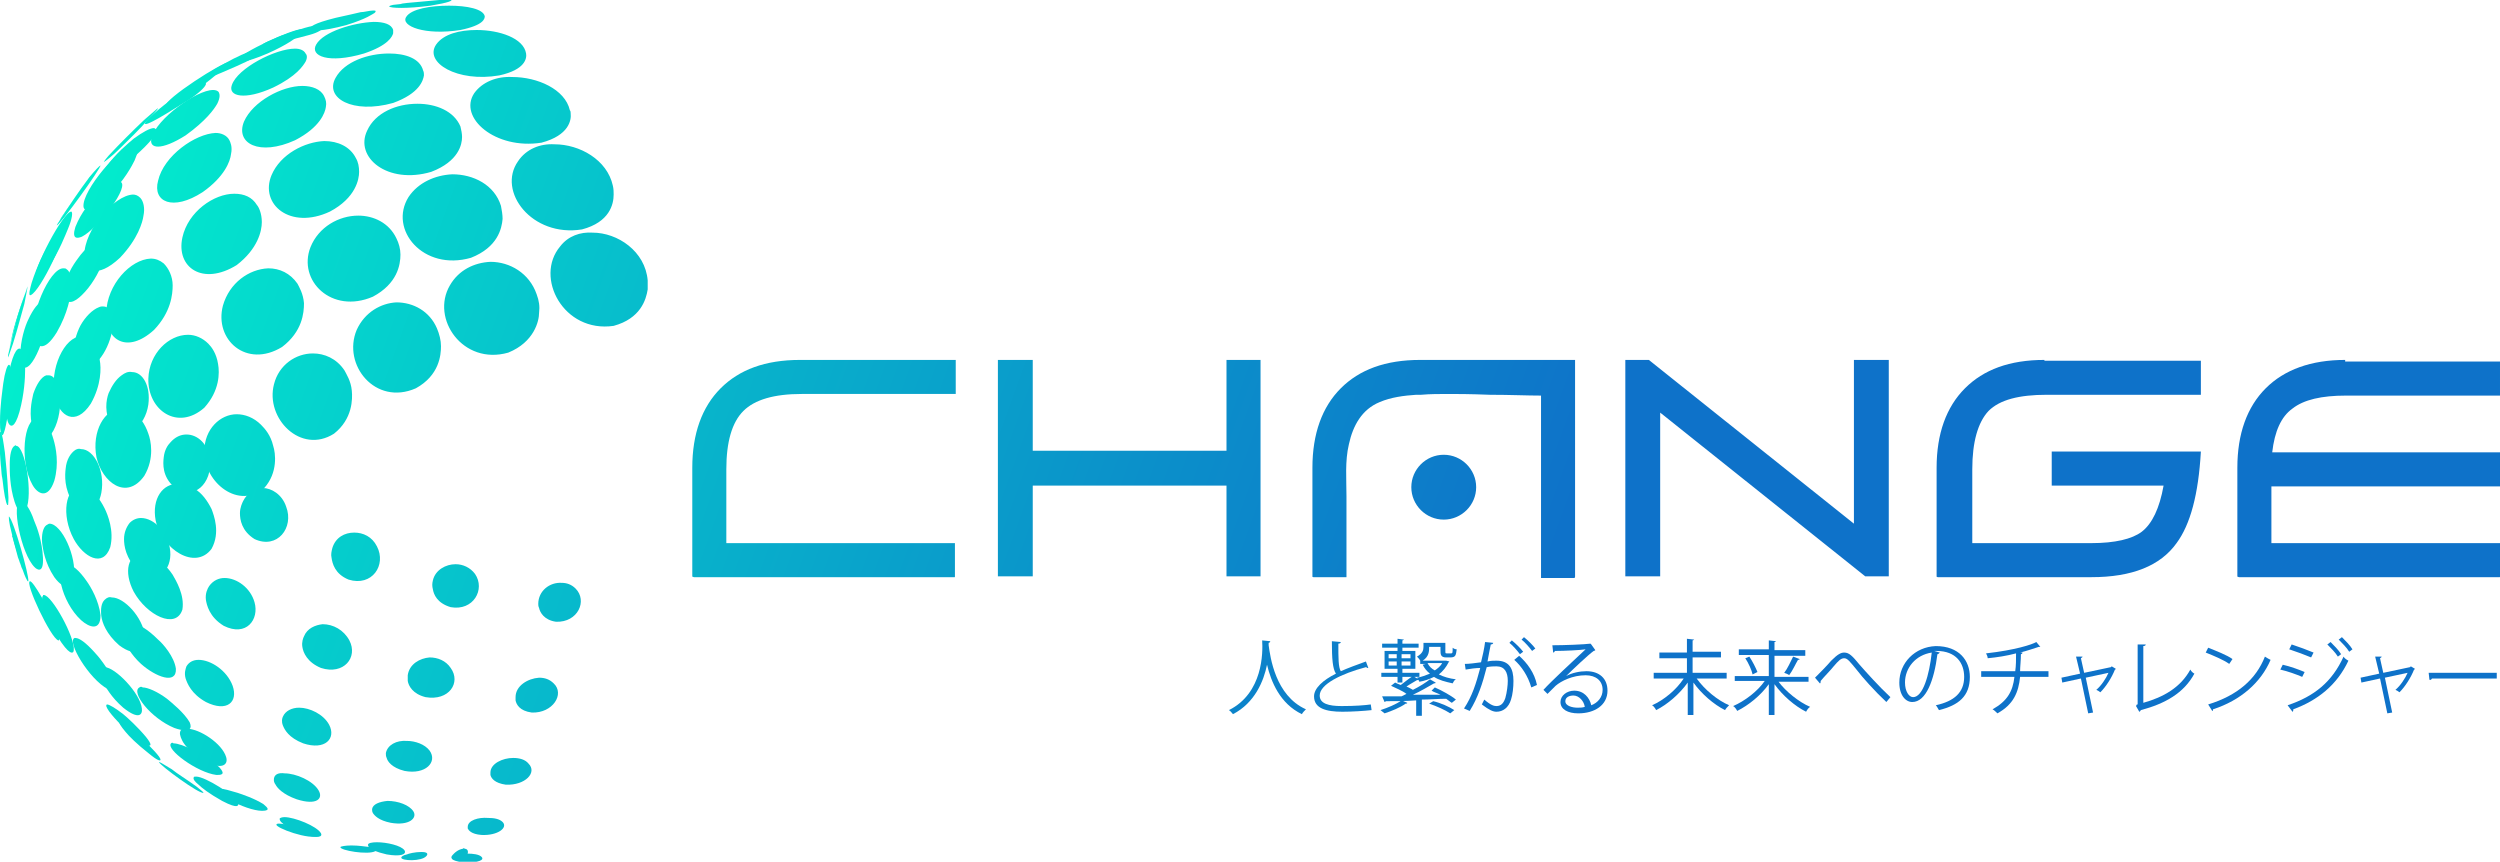 <svg xmlns="http://www.w3.org/2000/svg" xmlns:xlink="http://www.w3.org/1999/xlink" viewBox="0 0 308.4 106.3"><defs><path id="a" d="M55.7 105.8s0 .1.1.2.5.3 1.5.4h.2c1.5 0 2.3-.3 1.9-.7-.3-.3-1-.4-1.8-.4-.9 0-1.9.2-1.9.5m-10.3-1.6c0 .1 0 .2.2.4s.8.5 2.1.8c1.7.3 2.5 0 2.2-.5-.4-.6-2.2-1-3.4-1-.6 0-1.1.1-1.1.3M34.5 101c0 .1 0 .3.4.6.3.3 1.1.8 2.6 1.3 1.8.6 2.3.3 2.1-.1-.5-.9-3.3-2-4.5-2-.3 0-.6.1-.6.2m23.2 1v.2c.1.2.4.7 1.7.8 2 .1 3.3-.9 2.6-1.6-.4-.4-1.1-.5-1.8-.5-1.2-.1-2.5.3-2.5 1.1m-11.8-2.2c0 .2 0 .3.1.5.2.3.7.9 2.2 1.2 2.3.4 3.3-.6 2.8-1.4-.5-.8-1.9-1.3-3.2-1.3-1 .1-1.8.4-1.9 1m-22-3.9c-.1.2.1.5.6.9.4.4 1.3 1.1 2.9 2 2.1 1.1 2 .5 2 .3-.4-1-4.1-3.3-5.2-3.3-.2 0-.3 0-.3.1m9.9.1c0 .1-.1.4.2.8.2.4.9 1.2 2.6 1.8 2.5.8 3.3-.1 2.7-1.1-.7-1.2-2.8-2.1-4.2-2.1-.7-.1-1.2.1-1.3.6m26.7-.7v.3c.1.4.5 1 1.9 1.2 2.4.1 3.9-1.5 2.8-2.6-.4-.5-1.1-.7-1.9-.7-1.3 0-2.8.7-2.8 1.8m-12.9-2.4c0 .2 0 .4.1.6.1.4.6 1.2 2.2 1.6 2.6.5 4.1-1.1 3.1-2.5-.6-.8-1.8-1.2-2.8-1.2-1.3-.1-2.4.5-2.6 1.5m-25.3-2.8c-.2.3-.1.7.2 1.3.2.4 1 1.5 2.7 2.5 2.1 1.1 3 .5 2.7-.5-.5-1.7-3.3-3.5-4.8-3.5-.3-.2-.6-.1-.8.2M14.7 89c-.1.1.2.6.8 1.3.4.5 1.4 1.5 2.8 2.6 1.2 1 1.5 1 1.5.8 0-.6-4.4-4.7-5.1-4.7m20.2-.6c-.1.2-.2.6 0 1.1.2.5.7 1.5 2.5 2.2 2.7.9 4.1-.6 3.2-2.3-.7-1.3-2.4-2.1-3.7-2.1-.9 0-1.7.4-2 1.1M63.6 86v.4c.1.5.5 1.3 2 1.5 2.6.1 4.1-2.3 2.7-3.6-.5-.5-1.1-.7-1.8-.7-1.4.1-2.9 1-2.9 2.4m-51.2-3.5c-.2.3-.1.9.3 1.6.3.6 1 1.9 2.5 3.2 2 1.6 2.4.8 2.3.1-.2-1.9-3.3-5.1-4.6-5.1-.3-.1-.4 0-.5.2m10.6-.3c-.1.3-.3.8-.1 1.5.2.6.7 1.9 2.5 2.9 2.6 1.3 4 0 3.3-2-.7-1.9-2.7-3.2-4.2-3.2-.7 0-1.2.3-1.5.8m27.3 1.1v.7c.1.6.6 1.6 2.2 2 2.9.5 4.4-1.8 3.1-3.6-.6-.9-1.6-1.3-2.6-1.3-1.2.1-2.5.8-2.7 2.2m-12.8-4.8c-.1.2-.3.7-.2 1.3.1.7.6 1.9 2.3 2.6 2.8.9 4.6-1.3 3.5-3.4-.7-1.3-2-2-3.3-2-.9.1-1.9.5-2.3 1.5M12.9 74c-.4.4-.5 1.1-.4 2 .1.8.6 2.2 2.2 3.6 2.1 1.6 3.4.7 3.2-1.1-.3-2.4-2.6-4.8-4.1-4.8-.3-.1-.6 0-.9.3m-7.6-.5c-.2.2-.1.9.3 2 .3.7.9 2.2 2 3.8 1.2 1.7 1.5 1.2 1.5.9.2-1.5-2.7-6.8-3.7-6.8-.1 0-.1 0-.1.1m61.1 1c0 .1 0 .3.1.5.1.5.6 1.5 2.1 1.7 2.7.1 3.9-2.6 2.4-4.1-.5-.5-1.1-.7-1.7-.7-1.5-.1-2.9 1-2.9 2.6m-40.6-2.2c-.2.3-.5.9-.4 1.7.1.6.4 2.1 2.2 3.2 2.8 1.4 4.4-.8 3.8-2.9-.5-1.8-2.2-3-3.7-3-.7 0-1.4.3-1.9 1m27.6-.7c-.1.4-.1.7 0 1.1.1.6.5 1.7 2.2 2.2 2.8.5 4.3-2.2 3-4.1-.6-.8-1.5-1.2-2.4-1.2-1.2 0-2.5.7-2.8 2m-12.4-4c-.1.4-.2.8-.1 1.2.1.7.4 2 2.1 2.7 2.9.9 4.7-1.8 3.5-4.1-.6-1.2-1.7-1.7-2.8-1.7-1.2 0-2.3.6-2.7 1.9M5.7 64.8c-.4.3-.6 1.2-.5 2.2.1.7.3 2.4 1.5 4.2 1.4 1.9 2.2 1 2.4 0 .4-2.5-1.5-6.6-3-6.6-.1 0-.2.1-.4.2m10.3-.3c-.4.5-.7 1.2-.7 2s.2 2.4 1.7 3.8c2.5 1.9 4.2 0 4-2.3-.2-2.3-2-4.1-3.6-4.1-.5 0-1 .2-1.4.6m-14.9-.8c0 .1-.1.4.4 2.3v.1l.7 2.6.4 1.1c0 .1.1.3.2.5.3.9.5 1.2.6 1.4h.1c.1-.7-1.8-7.5-2.4-8M30 61.8c-.1.2-.4.8-.4 1.5 0 .8.2 2.2 1.8 3.2 2.8 1.3 4.9-1.4 3.9-4-.5-1.5-1.8-2.3-2.9-2.3-1 .1-1.9.6-2.4 1.6M.3 59.1l-.1-.5c0 .2.1.3.1.5m-.1-.5zm0 0L0 56c.1.6.1 1.5.2 2.6m9.1-3.1c-.6.4-1.1 1.2-1.2 2.3-.1.8-.2 2.5.9 4.2 1.5 1.9 3.1.9 3.5-1.2.5-2.7-.9-5.4-2.5-5.4-.3-.1-.5 0-.7.1M1.8 55c-.4.2-.6 1.1-.6 2.3 0 .9 0 2.7.6 4.6.7 2.1 1.3 1.3 1.4 1C4.1 61 3.1 55 2 55c-.1-.1-.1-.1-.2 0m19.2-.4c-.3.3-.7.9-.8 1.8-.1.8-.2 2.4 1.3 3.7 2.4 1.8 4.7-.5 4.4-3.4-.2-1.9-1.5-3.1-2.9-3.1-.7 0-1.4.3-2 1M5.7 46.3c-.6.2-1.2 1.1-1.6 2.3-.2.9-.6 2.6 0 4.4.8 2.1 1.9 1.2 2.5.1 1.4-2.6.9-6.8-.6-6.8h-.3m9.3 0c-.7.5-1.2 1.3-1.6 2.2-.3.8-.6 2.5.4 4 1.7 2 4.1.2 4.5-2.6.3-2.3-.7-4-2-4-.5-.1-.9.1-1.3.4M1.1 45c-.2 0-.5.9-.7 2.3-.1.9-.4 2.7-.4 4.8 0 1.1.1 1.5.3 1.6.4-.3.8-3.4.9-4.5.3-2.9.2-4.2-.1-4.2m11.1-7.1c-.8.3-1.7 1.2-2.3 2.3-.4.8-1.1 2.5-.6 4.1.8 2.1 2.8.9 3.9-1.5s1-5-.5-5c-.1 0-.3 0-.5.1m-6.9-.7c-.5 0-1.2.9-1.8 2.2-.4.8-1 2.6-1 4.5.1 2.1.9 1.4 1.2 1.1 1.5-1.6 3.1-7.8 1.6-7.8M1 43.8c.3-1.8 1.5-5.8 2.1-7.6-1.5 4.3-1.5 4.6-2.1 7.6m2.1-7.6l.3-.9c0 .2-.2.5-.3.9m6.5-4.3C9 32.7 8 34.2 7.9 36c.1 2 1.4 1.2 2.2.4 2.2-2.1 3.9-6.5 2.2-6.6h-.1c-.6 0-1.7.8-2.6 2.1m-3.7-1.5c-.4.6-1.3 2.3-2 4.5-.1.4-.5 1.7-.1 1.5 1.2-.5 4.7-7.8 3.8-8-.3 0-1 .8-1.7 2m6-6.3c-.7.7-1.9 2.1-2.6 3.9-.5 1.6.3 1.4.8 1.2 2-1 6.1-6.4 4.7-6.8h-.2c-.6 0-1.6.6-2.7 1.7m-.4-2.8l-.5.6c-1.2 1.6-2.7 3.8-3.7 5.4-.2.3-.2.3-.3.5.4 0 5.5-7.1 5.4-7.4 0 0-.2.1-.9.9m1.9-2.2l2.6-2.6-2.6 2.6m3.1-2c-.7.6-2.2 1.8-3.4 3.5-.7 1-.8 1.4-.3 1.4 1-.1 7.4-5.4 6.4-6.1-.1 0-.1-.1-.2-.1-.5 0-1.4.5-2.5 1.3m1.3-2.3c-.5.5-1.2 1.1-1.8 1.7 1.7-1.6 3.2-2.9 3.4-3.1l-1.6 1.4zM23 11.1c-.7.4-2.2 1.3-4 2.9-.9.8-1.2 1.2-1.1 1.3.5.2 5-2.8 5.1-2.8 1-.6 2.5-1.8 2.4-2.2 0-.1-.1-.1-.3-.1-.4.1-1.2.4-2.1.9m7.7-4.7c-1.1.4-2.5 1.1-4.3 2.2-1.2.8-1.8 1.1-1.8 1.3.3.2 5-1.9 5.8-2.3 1.8-.9 2-1.2 2-1.4 0-.1-.1-.1-.3-.1-.3-.1-.8 0-1.4.3m7.9-3.2c-1.2.2-3.2 1-3.9 1.2-1.9.8-2.3 1-2.3 1.1.3.2 4.8-.9 5.8-1.2 1.1-.3 1.7-.7 1.6-1-.1-.1-.3-.2-.6-.2-.3.1-.4.1-.6.1"/></defs><clipPath id="b"><use xlink:href="#a" overflow="visible"/></clipPath><linearGradient id="c" gradientUnits="userSpaceOnUse" x1="0" y1="106.33" x2="1" y2="106.33" gradientTransform="matrix(197.5 73 73 -197.5 -7781.955 21034.164)"><stop offset="0" stop-color="#00ffce"/><stop offset=".235" stop-color="#04dbcd"/><stop offset=".758" stop-color="#0b90ca"/><stop offset="1" stop-color="#0e72c9"/></linearGradient><path clip-path="url(#b)" fill="url(#c)" d="M8.7-20.3l97.2 35.9-42.2 114.3-97.2-36z"/><defs><path id="d" d="M50.2 105.4c-.5.1-.7.3-.7.4 0 .4 2.5.5 3.1-.2 0 0 .5-.5-.6-.5-.8 0-1.6.2-1.8.3m6.9-.7c-.6.1-1 .5-1.1.6-.1.1-.3.3-.3.4 0 .4 1.5.4 1.9-.2.2-.3.2-.8-.3-.8 0-.1-.1-.1-.2 0m-13.9-.4c-.5 0-1.2.1-1.2.2-.1.4 3.4 1 4.3.5.1-.1.5-.3-.6-.5-.8-.1-1.6-.2-2.2-.2h-.3m-9.1-2.6c-.2.4 4.1 2 5.3 1.4.3-.1.1-.3-.6-.6-1.1-.4-2.4-.6-3-.7-.6-.1-1.1-.2-1.4-.2-.1 0-.2 0-.3.1m-7.2-4.3c-.5.5 4 2.9 5.8 2.6.5-.1.4-.3-.2-.8-1.1-.7-2.6-1.2-3.2-1.4-1-.3-1.7-.5-2.1-.5-.1 0-.2 0-.3.1M19.6 94c.1.4 5 4 5.5 3.8 0-.1-.4-.4-.9-.8-1.1-.8-2.4-1.6-3-2.1-1.3-.8-1.5-.9-1.6-.9m1.5-2.3c-.7.7 3.2 3.6 5.6 3.9.5 0 1.2 0 .4-.9-.9-.9-2.5-1.8-3.1-2.1-1.2-.6-2.1-.9-2.6-.9-.1-.1-.2-.1-.3 0m-7.9-4.8c-.8.3 3.9 4.9 5.1 5.1.3 0 .5-.1-.3-1.1-1-1.2-2.3-2.4-2.8-2.8-.9-.7-1.7-1.2-2-1.2.1 0 0 0 0 0m4-2.1c-1.1.6 1.4 3.8 4.3 5 0 0 2.6 1 1.9-.7-.7-1.2-2.2-2.4-2.8-2.9-1.2-.9-2.4-1.4-3-1.4-.1-.1-.3-.1-.4 0m-8-6.1c-1 .4 1.8 5.1 4.1 6.3.3.2 1.3.5.7-1.1-.7-1.5-1.9-3-2.4-3.5-1-1.1-1.8-1.7-2.3-1.7h-.1m8.2 3.2c1.8 1.6 4.4 2.6 4.3.6-.2-1.5-1.6-3.1-2.2-3.6-1.2-1.2-2.4-2-3.3-2h-.1c-1.7-.1-1.1 2.8 1.3 5M3.7 71.7c-.7.1 2.6 7.1 3.5 7.3.3.1-.1-1-.2-1.4-.7-1.7-1.5-3.4-1.9-4-.7-1.2-1.2-1.9-1.4-1.9m4.5-2.1c-1.6 0-.7 4.6 1.8 6.9 1 .9 2.4 1.4 2.4-.6-.2-1.8-1.2-3.5-1.7-4.2-.9-1.3-1.8-2.1-2.5-2.1m-5.6.3l-.3-1c.1.3.2.6.3 1m-.4-1.2l.1.2c0-.1 0-.2-.1-.2zM16.5 73c1.6 2.9 5.2 4.7 6 2.2.3-1.8-.8-3.6-1.2-4.3-.8-1.2-1.9-2.1-2.8-2.4-.3-.1-.6-.2-.9-.2-1.8 0-2.4 2.2-1.1 4.7M1.6 66.3c.1.6.4 1.4.7 2.4l-.7-2.6c-.1 0-.1.1 0 .2m1-4.5c-1.3 0 0 6.6 1.7 8.2.2.2 1.1.9 1-1.2-.1-2-.7-3.7-1.1-4.6-.5-1.5-1.2-2.4-1.6-2.4m6.5 4.7c1.2 2.2 3.6 3.6 4.5 1 .5-2-.3-4-.7-4.8-.6-1.2-1.4-2.2-2.3-2.5-.2-.1-.5-.1-.7-.1-1.8 0-2.4 3.4-.8 6.4m10.1-2.3c.8 3.6 4.9 6.2 6.9 3.5 1.1-2 .3-4.1 0-4.9-.5-1-1.2-2-2.1-2.5-.7-.4-1.3-.6-2-.6-1.9-.1-3.3 1.8-2.8 4.5M0 56l.2 2.5.1.6c.2 1.8.4 2.9.6 3.2H1c0-.2.1-.6 0-1.6-.1-2-.3-3.9-.4-4.9-.2-1.4-.3-2.2-.5-2.5H0c0 .2-.1.6 0 2.7m4 3.8c.6 1.1 1.9 1.9 2.7-.5.6-2.1.2-4.1-.1-5.1-.4-1.4-1-2.4-1.7-2.6h-.3c-1.7 0-2.2 5.4-.6 8.2m21.2-4.1c0 3.9 4.3 7.2 7.4 4.5 1.7-1.9 1.4-4.3 1.1-5.2-.3-1.3-1-2.1-1.5-2.6-.9-.9-2-1.3-3-1.3-2 0-4 1.8-4 4.6m-13.3.7c.7 3.1 3.7 5.4 5.9 2.3 1.3-2.2.8-4.4.5-5.2-.4-1.2-1.1-2.2-2-2.7-.5-.3-.9-.4-1.3-.4-2.1 0-3.7 2.8-3.1 6m21.9-9c-1.1 4.2 3.3 8.7 7.4 6.1 2.3-1.8 2.3-4.3 2.2-5.3-.1-1.2-.7-2.1-.9-2.5-1-1.5-2.5-2.1-3.9-2.1-2.1 0-4.2 1.4-4.8 3.8M1.1 52.3c.2.3.7.6 1.3-1.5.6-2.2.7-4.2.7-5.2 0-1.6-.3-2.6-.7-2.6-1.2 0-2.3 7.7-1.3 9.3M6.8 49c.5 2.3 2.5 3.7 4.4.8 1.3-2.3 1.3-4.4 1.1-5.4-.2-1.2-.7-2.2-1.3-2.6-.3-.2-.6-.3-1-.3-2 0-4 4-3.2 7.5m11.5-2.3c-.1 3.9 3.6 6.5 6.9 3.6 1.9-2.1 1.9-4.3 1.7-5.4-.2-1.3-.8-2.1-1.2-2.5-.7-.7-1.6-1.1-2.5-1.1-2.4 0-4.8 2.3-4.9 5.4m25.7-6c-1.8 4.3 2.3 9.4 7.3 7.2 2.9-1.6 3.1-4.1 3.1-5.2 0-.7-.2-1.5-.5-2.2-.9-2.1-2.9-3.2-5-3.2-1.9.1-3.9 1.2-4.9 3.4M3.4 35.4c-1.1 3-1.2 3.2-2.4 8.4v.3c.1-.2.2-.6.6-1.7.6-1.9 1.1-3.9 1.4-4.9.4-2 .4-2.1.4-2.1 0-.1 0-.1 0 0m24.1 2.3c-1.1 4.2 2.9 7.8 7.3 5.1 2.5-1.9 2.7-4.2 2.7-5.4-.1-1.2-.6-2-.8-2.4-.9-1.3-2.2-1.9-3.6-1.9-2.4.1-4.8 1.8-5.6 4.6M4.2 41.8c.3.9 1.2 1.8 2.8-.8 1.4-2.4 1.7-4.5 1.8-5.3.1-1.3-.1-2.2-.6-2.5-.1-.1-.2-.1-.4-.1-1.7 0-4.3 6-3.6 8.7m51.3-6.6c-2.4 4.1 1.6 9.9 7.2 8.3 3.2-1.3 3.8-3.9 3.8-4.9.1-.8 0-1.5-.3-2.3-.9-2.6-3.3-4-5.7-4-2 .1-3.9 1-5 2.9m-42.4 3.4c-.1 3.4 2.6 5.1 5.9 2.1 2.1-2.2 2.3-4.4 2.3-5.5 0-1.1-.5-2.1-1.1-2.7-.5-.4-1-.6-1.6-.6-2.5.1-5.4 3.2-5.5 6.7m56-8.2c-3.2 3.8.4 10.7 6.6 9.8 3.3-.9 4-3.2 4.2-4.5v-1.1c-.3-3.6-3.7-5.9-6.8-5.9-1.5-.1-3 .4-4 1.7m-30.8.1c-1.6 4.1 2.6 8.3 7.7 6.1 3-1.6 3.4-3.9 3.4-5.2 0-.7-.2-1.4-.5-2-.9-1.9-2.8-2.8-4.7-2.8-2.4 0-4.9 1.4-5.9 3.9m-34 4.1c.1.2.4.4 1.7-1.6 1.4-2.2 2.1-4.1 2.4-4.8.5-1.2.6-2 .4-2.1-1 0-4.8 7.2-4.5 8.5m6.1-3.1c0 1.9 1.5 3 4.4.3 2.2-2.3 2.8-4.4 2.9-5.2.2-.9 0-1.8-.4-2.2-.3-.3-.6-.4-.9-.4-2.3.1-6 4.3-6 7.5m12.1-2.2c-.8 3.7 2.5 6 6.7 3.4 2.6-2 3.1-4.2 3.1-5.3 0-1.1-.4-1.9-.6-2.1-.6-1-1.6-1.4-2.8-1.4-2.5 0-5.7 2.2-6.4 5.4M8 26.2c-.3.4-.5.7-.7 1.1 1-1.5 2.3-3.5 3.5-5-.6.7-1.5 2-2.8 3.9m42.4-1.9c-2.5 4 1.8 9.2 7.7 7.5 3.3-1.3 3.8-3.6 3.9-4.8 0-.5-.1-1.1-.2-1.6-.8-2.6-3.4-3.9-6-3.9-2.1.1-4.2 1-5.4 2.8m-39.3-2.4c-.1.1-.2.3-.3.4.1-.1.1-.2.2-.3.1-.2.2-.3.5-.6l-.4.5zm.4-.5c0-.1 0 0 0 0m-1.2 4.1c0 .1.2 1.4 3-1.2 2.1-2.1 3-3.9 3.3-4.5.4-.9.5-1.5.2-1.8-.1-.1-.2-.1-.3-.1-1.6 0-6.4 5.6-6.2 7.6m53.6-5.6c-2.6 3.7 1.7 9.4 7.9 8.4 3.4-.9 3.9-3.1 3.9-4.3 0-.3 0-.7-.1-1.1-.7-3.2-4.1-5.1-7.2-5.1-1.8-.1-3.5.6-4.5 2.1m-30.4 1.7c-1.5 3.6 2.3 6.8 7.2 4.5 3.2-1.7 3.6-4 3.6-4.9 0-.6-.1-1.2-.4-1.7-.7-1.4-2.2-2.1-3.9-2.1-2.4.1-5.4 1.6-6.5 4.2m-14 .7c-.7 2.6 1.8 3.8 5.5 1.4 2.7-1.9 3.4-3.8 3.5-4.7.2-.9-.1-1.5-.2-1.7-.3-.6-1-.9-1.7-.9-2.5.1-6.4 2.8-7.1 5.9m-.1-8.9l-1.6 1.4c-1.4 1.3-3.1 3-4.4 4.4-.6.7-.6.8-.6.8.2-.1 1.1-.8 1.9-1.6 1.2-1.2 2.5-2.4 3.7-3.8 1.1-1.1 1.1-1.2 1.1-1.3 0 .1-.1.1-.1.1m25.9 2.7c-1.6 3.3 2.5 6.7 7.9 5.1 3.4-1.3 3.8-3.4 3.8-4.3 0-.4-.1-.9-.2-1.3-.8-1.9-3-2.8-5.3-2.8-2.6 0-5.2 1.1-6.2 3.3m-26.6.9c-.4 1.4 1.2 1.6 4.2-.3 2.5-1.8 3.5-3.2 3.9-3.9.4-.8.3-1.2.2-1.4-.1-.2-.4-.3-.7-.3-2.1 0-7 3.6-7.6 5.9m11.4-2c-1.1 2.7 1.9 4.3 6.3 2.3 3.1-1.6 3.7-3.4 3.8-4.1.1-.5 0-.9-.2-1.3-.4-.9-1.5-1.3-2.7-1.3-2.5 0-6.1 1.9-7.2 4.4m28.4-3.5c-2 3 2.6 7 8.3 6.1 3.4-.9 3.7-2.8 3.6-3.6 0-.1 0-.3-.1-.4-.6-2.6-4-4.1-7.1-4.1-1.9-.1-3.7.6-4.7 2m-38.1 1.6c.2.2 1.2-.3 2.9-1.4 2.2-1.4 3.5-2.6 4.1-3.1.9-.8.8-.9.8-.9-.7-.1-7.9 4.5-7.8 5.4m21-3.5c-1.4 2.5 2.1 4.5 7.1 3.1 3.3-1.2 3.7-2.8 3.8-3.4 0-.2 0-.4-.1-.6-.4-1.5-2.2-2.1-4.2-2.1-2.6 0-5.5 1-6.6 3m-12.8.9c-.5 1.4 1.6 1.9 5.1.3 2.9-1.4 3.7-2.7 4-3.2.3-.6.1-.9 0-1-.2-.4-.7-.6-1.3-.6-2.4 0-7.1 2.4-7.8 4.5m25.2-5c-1.5 2.2 2.6 4.7 7.8 3.8 3.2-.7 3.4-2.1 3.3-2.7-.3-1.9-3.3-2.9-6.1-2.9-2.1 0-4.1.5-5 1.8M29.3 7.4c-.2.4.9.4 3.7-.8 2.5-1.1 3.6-2 4-2.3.3-.3.5-.5.4-.6 0 0-.1-.1-.2-.1-1.2 0-7.5 2.9-7.9 3.8M39 5.5c-.8 1.4 1.5 2.4 5.9 1.1 3-1 3.5-2.1 3.6-2.5v-.4c-.2-.7-1.1-1-2.4-1-2.5.1-6.2 1.2-7.1 2.8m5.5-4l-1.3.3-1.8.4c-2.8.7-3.1 1.1-3.1 1.3-.1.4 1.4.4 4.4-.4 2.6-.8 3.3-1.4 3.5-1.5l.1-.1c.1-.2 0-.2-.3-.2-.4 0-1.1.2-1.5.2m5.6.6c-.7 1.1 2.3 2.3 6.7 1.6 2.9-.6 3-1.4 3-1.7-.2-.9-2.2-1.3-4.4-1.3-2.3 0-4.7.4-5.3 1.4M55.3 0h-1.1c-4.5.4-4.5.4-4.8.5l-.9.1c-.5.1-.5.2-.5.2.2.2 2.1.3 5.1-.1 2.4-.4 2.6-.6 2.6-.7h-.4z"/></defs><clipPath id="e"><use xlink:href="#d" overflow="visible"/></clipPath><linearGradient id="f" gradientUnits="userSpaceOnUse" x1="0" y1="106.323" x2="1" y2="106.323" gradientTransform="scale(210.559 -210.559) rotate(-20.285 -297.628 53.338)"><stop offset="0" stop-color="#00ffce"/><stop offset=".235" stop-color="#04dbcd"/><stop offset=".758" stop-color="#0b90ca"/><stop offset="1" stop-color="#0e72c9"/></linearGradient><path clip-path="url(#e)" fill="url(#f)" d="M9.6-26l104.9 38.8-44.2 119.4-104.9-38.7z"/><defs><path id="g" d="M151.6 87.6c.2.1.4.4.5.5 2.7-1.4 3.8-4.1 4.2-6.1.5 2.1 1.6 4.8 4.3 6.1.1-.2.3-.4.5-.6-3.8-1.7-4.4-6.5-4.6-7.9v-.3c.1 0 .2-.1.2-.2l-1-.1c.1 1.5.1 6.5-4.1 8.6"/></defs><clipPath id="h"><use xlink:href="#g" overflow="visible"/></clipPath><linearGradient id="i" gradientUnits="userSpaceOnUse" x1="0" y1="106.344" x2="1" y2="106.344" gradientTransform="scale(210.558 -210.558) rotate(-20.285 -297.53 53.32)"><stop offset="0" stop-color="#00ffce"/><stop offset=".235" stop-color="#04dbcd"/><stop offset=".758" stop-color="#0b90ca"/><stop offset="1" stop-color="#0e72c9"/></linearGradient><path clip-path="url(#h)" fill="url(#i)" d="M152.7 76l11.4 4.2-4.1 11-11.3-4.2z"/><defs><path id="j" d="M164.8 83.1c-1.6.8-2.7 1.8-2.7 2.8 0 1.5 1.5 1.9 3.5 1.9 1.2 0 2.7-.1 3.6-.2l-.1-.7c-.7.1-1.9.2-3.6.2-1.6 0-2.7-.3-2.7-1.3 0-1.4 2.7-2.7 5.7-3.5.1 0 .1.1.2.1h.1l-.3-.8c-1.1.4-2.2.8-3.1 1.2-.3-.5-.3-1.6-.3-3.4.2 0 .3-.1.3-.2l-1.1-.1c0 2.2.1 3.4.5 4"/></defs><clipPath id="k"><use xlink:href="#j" overflow="visible"/></clipPath><linearGradient id="l" gradientUnits="userSpaceOnUse" x1="0" y1="106.343" x2="1" y2="106.343" gradientTransform="scale(210.558 -210.558) rotate(-20.285 -297.48 53.312)"><stop offset="0" stop-color="#00ffce"/><stop offset=".235" stop-color="#04dbcd"/><stop offset=".758" stop-color="#0b90ca"/><stop offset="1" stop-color="#0e72c9"/></linearGradient><path clip-path="url(#k)" fill="url(#l)" d="M162.9 76.7l9.2 3.4-3.8 10.1-9.1-3.4z"/><defs><path id="m" d="M170.3 87.6c.1.1.4.3.5.4.9-.3 1.9-.7 2.6-1.2.1 0 .2 0 .2-.1l-.7-.3c-.7.5-1.7.9-2.6 1.2m6-.8c.9.3 2 .8 2.6 1.2l.5-.4c-.6-.4-1.7-.9-2.6-1.1l-.5.3zm-3.5-2.3c-.3-.1-.5-.2-.7-.3l-.5.4c.6.3 1.4.6 1.9 1l-.6.3h-2.4l.3.7c.1 0 .1-.1.2-.1 1 0 2.3 0 3.7-.1v1.9h.7v-2c1 0 2-.1 3-.1.3.2.5.4.7.5l.5-.4c-.6-.5-1.7-1.1-2.6-1.5l-.4.4c.3.2.7.3 1.1.5h-3.4c.9-.4 1.9-1 2.6-1.4.1 0 .2 0 .2-.1l-.7-.4c-.5.4-1.3.9-2.1 1.3-.2-.1-.5-.3-.8-.4.4-.3 1-.6 1.3-.8.1 0 .2 0 .2-.1l-.7-.4c-.5.3-1.1.8-1.5 1.1m3.3-2.7h1.8c-.2.4-.6.7-.9.9-.4-.2-.7-.5-.9-.9m-.5-2.7v.7c0 .4-.1.8-.8 1.2.1.1.3.3.4.5v.4h.7l-.4.1c.2.4.5.8.9 1.1-.5.2-1 .4-1.6.5.1.1.2.3.3.5.6-.1 1.2-.3 1.8-.6.6.4 1.4.6 2.3.8.1-.2.2-.4.4-.5-.8-.1-1.5-.3-2.1-.6.5-.4.9-.9 1.2-1.5l.1-.1-.4-.1h-2.9c.8-.5.8-1.2.8-1.7h1.4v.4c0 .5 0 .9.7.9h.5c.7 0 .7-.3.8-1-.2 0-.4-.1-.5-.2 0 .6 0 .7-.2.7h-.5c-.2 0-.2 0-.2-.3v-1h-2.7zm-4.3 2.5h1v.5h-1v-.5zm1.6 0h1.1v.5h-1.1v-.5zm-1.6-.9h1v.5h-1v-.5zm1.6 0h1.1v.5h-1.1v-.5zm-.5-1.3h-1.9v.5h1.9v.4h-1.6v2.2h1.6v.5h-2v.5h2v.7h.6v-.7h2.1V83H173v-.5h1.6v-2.2H173v-.4h2v-.5h-2V79c.1 0 .2-.1.2-.1l-.8-.1v.6z"/></defs><clipPath id="n"><use xlink:href="#m" overflow="visible"/></clipPath><linearGradient id="o" gradientUnits="userSpaceOnUse" x1="0" y1="106.342" x2="1" y2="106.342" gradientTransform="scale(210.56 -210.56) rotate(-20.285 -297.437 53.304)"><stop offset="0" stop-color="#00ffce"/><stop offset=".235" stop-color="#04dbcd"/><stop offset=".758" stop-color="#0b90ca"/><stop offset="1" stop-color="#0e72c9"/></linearGradient><path clip-path="url(#n)" fill="url(#o)" d="M171.4 75.8l11.3 4.1-4.2 11.3-11.2-4.1z"/><defs><path id="p" d="M186.8 81.4c.9.8 1.7 2 2.1 3.4l.7-.3c-.3-1.5-1.2-2.7-2.2-3.6l-.6.5zm-4.1.3c-.7.1-1.5.2-2 .2l.1.7c.5-.1 1.3-.2 1.8-.2-.5 1.9-1 3.5-2 5l.7.3c1-1.6 1.6-3.4 2.1-5.4.5-.1.9-.1 1.2-.1 1 0 1.4.7 1.4 1.8 0 .5-.1 1.4-.3 2.1-.2.6-.5 1-1.1 1-.3 0-.7-.1-1.5-.8l-.3.6c.9.7 1.4.9 1.8.9.8 0 1.5-.5 1.8-1.5.2-.6.3-1.5.3-2.3 0-1.5-.5-2.5-2.1-2.5-.3 0-.7 0-1.1.1.1-.6.3-1.6.4-2.1.2 0 .3-.1.3-.2l-1-.1c-.1.8-.3 1.7-.5 2.5m3.5-2.4c.4.3 1 1 1.3 1.4l.4-.3c-.3-.4-.9-1-1.4-1.4l-.3.3zm1.5-.4c.4.3 1 1 1.3 1.4l.4-.3c-.3-.4-.9-1-1.4-1.4l-.3.3z"/></defs><clipPath id="q"><use xlink:href="#p" overflow="visible"/></clipPath><linearGradient id="r" gradientUnits="userSpaceOnUse" x1="0" y1="106.341" x2="1" y2="106.341" gradientTransform="scale(210.56 -210.56) rotate(-20.285 -297.385 53.295)"><stop offset="0" stop-color="#00ffce"/><stop offset=".235" stop-color="#04dbcd"/><stop offset=".758" stop-color="#0b90ca"/><stop offset="1" stop-color="#0e72c9"/></linearGradient><path clip-path="url(#q)" fill="url(#r)" d="M181.7 75.7l10.9 4-4.1 11-10.9-4z"/><defs><path id="s" d="M193.1 86.5c0-.5.5-.7 1-.7.7 0 1.3.7 1.4 1.4-.3.1-.6.1-.9.1-.6 0-1.5-.2-1.5-.8m3.1-7.1c-.7.1-3.3.2-4.7.2l.1.9c.1 0 .2-.1.2-.2 1.2 0 3.2-.1 3.8-.2-1.4 1.3-4.3 4-5.2 5l.5.5 1-1c.7-.6 2.1-1.3 3.7-1.3 1.3 0 2.1.7 2.1 1.8 0 .9-.6 1.6-1.4 1.9-.2-.9-.9-1.8-2.1-1.8-.9 0-1.7.6-1.7 1.4 0 .9.9 1.4 2.2 1.4 2 0 3.6-1 3.6-2.8 0-1.5-1-2.4-2.6-2.4-.8 0-1.8.2-2.5.6.8-.8 2.7-2.6 3.4-3.1.1 0 .2-.1.2-.1l-.5-.7-.1-.1z"/></defs><clipPath id="t"><use xlink:href="#s" overflow="visible"/></clipPath><linearGradient id="u" gradientUnits="userSpaceOnUse" x1="0" y1="106.34" x2="1" y2="106.34" gradientTransform="scale(210.557 -210.557) rotate(-20.285 -297.343 53.287)"><stop offset="0" stop-color="#00ffce"/><stop offset=".235" stop-color="#04dbcd"/><stop offset=".758" stop-color="#0b90ca"/><stop offset="1" stop-color="#0e72c9"/></linearGradient><path clip-path="url(#t)" fill="url(#u)" d="M191.3 76.8l9.8 3.6-3.7 10.1-9.8-3.6z"/><g><defs><path id="v" d="M208.1 80.5h-3.4v.7h3.4V83H204v.7h3.7c-.9 1.4-2.5 2.7-3.9 3.3.2.1.4.4.5.6 1.4-.7 2.9-2 3.9-3.4v4h.7v-4c1 1.4 2.5 2.7 3.9 3.4.1-.2.3-.4.5-.6-1.4-.6-3-1.9-4-3.3h3.7V83h-4.2v-1.9h3.5v-.7h-3.5V79c.1 0 .2-.1.2-.1l-.9-.1v1.7z"/></defs><clipPath id="w"><use xlink:href="#v" overflow="visible"/></clipPath><linearGradient id="x" gradientUnits="userSpaceOnUse" x1="0" y1="106.343" x2="1" y2="106.343" gradientTransform="scale(210.559 -210.559) rotate(-20.285 -297.285 53.277)"><stop offset="0" stop-color="#00ffce"/><stop offset=".235" stop-color="#04dbcd"/><stop offset=".758" stop-color="#0b90ca"/><stop offset="1" stop-color="#0e72c9"/></linearGradient><path clip-path="url(#w)" fill="url(#x)" d="M204.9 75.7l11.3 4.2-4.2 11.4-11.3-4.2z"/></g><g><defs><path id="y" d="M215.3 81.2c.4.6.8 1.5.9 2l.6-.3c-.2-.5-.6-1.3-1-1.9l-.5.2zm4.8 1.8s.6.2.6.3c.4-.5.8-1.4 1.1-1.9.1 0 .2 0 .2-.1l-.8-.3c-.3.6-.7 1.5-1.1 2m-1.9-2.9h-3.7v.7h3.7v2.6H214v.6h3.7c-.9 1.3-2.5 2.5-3.9 3.1.2.1.4.4.5.6 1.4-.7 2.9-1.9 3.9-3.3v3.8h.7v-3.8c1 1.4 2.5 2.7 3.9 3.4.1-.2.3-.5.5-.6-1.4-.6-3-1.9-3.9-3.1h3.7v-.6h-4.2v-2.6h3.8v-.7h-3.8v-1c.1 0 .2-.1.2-.1l-.9-.1v1.1z"/></defs><clipPath id="z"><use xlink:href="#y" overflow="visible"/></clipPath><linearGradient id="A" gradientUnits="userSpaceOnUse" x1="0" y1="106.343" x2="1" y2="106.343" gradientTransform="matrix(197.5 73 73 -197.5 -7770.334 21002.727)"><stop offset="0" stop-color="#00ffce"/><stop offset=".235" stop-color="#04dbcd"/><stop offset=".758" stop-color="#0b90ca"/><stop offset="1" stop-color="#0e72c9"/></linearGradient><path clip-path="url(#z)" fill="url(#A)" d="M214.9 75.7l11.4 4.2-4.2 11.4-11.4-4.3z"/></g><g><defs><path id="B" d="M225.9 81.5c-.5.6-1.6 1.7-2 2.1l.6.7c.1 0 .1-.2.1-.3.4-.5 1.3-1.4 1.6-1.8.6-.7.9-1 1.3-1s.7.4 1.6 1.5c.6.8 2.2 2.6 3.6 3.9l.5-.6c-1.4-1.3-3.1-3.2-3.8-4-.9-1.1-1.3-1.5-1.9-1.5-.4 0-.8.2-1.6 1"/></defs><clipPath id="C"><use xlink:href="#B" overflow="visible"/></clipPath><linearGradient id="D" gradientUnits="userSpaceOnUse" x1="0" y1="106.34" x2="1" y2="106.34" gradientTransform="scale(210.559 -210.559) rotate(-20.285 -297.185 53.259)"><stop offset="0" stop-color="#00ffce"/><stop offset=".235" stop-color="#04dbcd"/><stop offset=".758" stop-color="#0b90ca"/><stop offset="1" stop-color="#0e72c9"/></linearGradient><path clip-path="url(#C)" fill="url(#D)" d="M225.1 77.4l10.2 3.8-3.1 8.4-10.3-3.7z"/></g><g><defs><path id="E" d="M235 84.2c0-1.8 1.3-3.4 3.3-3.7-.3 2.8-1.1 5.5-2.3 5.5-.5 0-1-.7-1-1.8m-.7 0c0 1.6.8 2.4 1.6 2.4 1.7 0 2.7-2.7 3.1-5.9.1 0 .2-.1.3-.2l-.7-.2h.3c2.4 0 3.4 1.5 3.4 3.2 0 1.9-1.2 3-3.5 3.5.2.2.3.5.4.6 2.4-.6 3.8-1.7 3.8-4.1 0-2-1.3-3.8-4.2-3.8-2.6.1-4.5 2.1-4.5 4.5"/></defs><clipPath id="F"><use xlink:href="#E" overflow="visible"/></clipPath><linearGradient id="G" gradientUnits="userSpaceOnUse" x1="0" y1="106.34" x2="1" y2="106.34" gradientTransform="scale(210.559 -210.559) rotate(-20.285 -297.142 53.251)"><stop offset="0" stop-color="#00ffce"/><stop offset=".235" stop-color="#04dbcd"/><stop offset=".758" stop-color="#0b90ca"/><stop offset="1" stop-color="#0e72c9"/></linearGradient><path clip-path="url(#F)" fill="url(#G)" d="M235.4 77l10.2 3.7-3.6 9.9-10.3-3.8z"/></g><g><defs><path id="H" d="M245 80.6c.1.2.2.4.2.6 1.1-.1 2.4-.3 3.5-.6 0 .8 0 1.5-.1 2.2h-4.2v.7h4.1c-.2 1.8-.9 3-2.7 4 .2.1.4.3.6.5 2-1.1 2.6-2.6 2.8-4.5h3.5v-.7h-3.5c0-.6.1-1.3.1-2.1.1 0 .2-.1.2-.2h-.3c.8-.2 1.7-.5 2.3-.7h.2l-.5-.6c-.5.3-2.6 1-6.2 1.4"/></defs><clipPath id="I"><use xlink:href="#H" overflow="visible"/></clipPath><linearGradient id="J" gradientUnits="userSpaceOnUse" x1="0" y1="106.341" x2="1" y2="106.341" gradientTransform="scale(210.56 -210.56) rotate(-20.285 -297.095 53.243)"><stop offset="0" stop-color="#00ffce"/><stop offset=".235" stop-color="#04dbcd"/><stop offset=".758" stop-color="#0b90ca"/><stop offset="1" stop-color="#0e72c9"/></linearGradient><path clip-path="url(#I)" fill="url(#J)" d="M245.5 76.5l10.2 3.7-3.9 10.4-10.2-3.7z"/></g><g><defs><path id="K" d="M256.1 81l.5 2.1-2.3.5.1.6 2.3-.5.9 4.3.6-.1-.9-4.3 2.8-.6c-.3.7-.9 1.6-1.5 2.1.2.1.4.2.5.3.7-.7 1.4-1.8 1.8-2.8 0 0 .1 0 .1-.1l-.5-.3-.1.1-3.3.7-.4-1.8c.1-.1.2-.1.2-.2h-.8z"/></defs><clipPath id="L"><use xlink:href="#K" overflow="visible"/></clipPath><linearGradient id="M" gradientUnits="userSpaceOnUse" x1="0" y1="106.341" x2="1" y2="106.341" gradientTransform="matrix(197.5 73 73 -197.5 -7765.837 20990.559)"><stop offset="0" stop-color="#00ffce"/><stop offset=".235" stop-color="#04dbcd"/><stop offset=".758" stop-color="#0b90ca"/><stop offset="1" stop-color="#0e72c9"/></linearGradient><path clip-path="url(#L)" fill="url(#M)" d="M255 78.7l8.2 3-3.1 8.4-8.2-3z"/></g><g><defs><path id="N" d="M263.6 86.9l-.1.2.4.7c.1 0 .1-.1.2-.2 3-.8 5.3-2.1 6.6-4.5-.2-.1-.4-.3-.5-.5-1.2 2.2-3.3 3.4-5.8 4.1v-7c.2 0 .3-.1.3-.2h-1v7.4z"/></defs><clipPath id="O"><use xlink:href="#N" overflow="visible"/></clipPath><linearGradient id="P" gradientUnits="userSpaceOnUse" x1="0" y1="106.346" x2="1" y2="106.346" gradientTransform="scale(210.561 -210.561) rotate(-20.285 -297.025 53.23)"><stop offset="0" stop-color="#00ffce"/><stop offset=".235" stop-color="#04dbcd"/><stop offset=".758" stop-color="#0b90ca"/><stop offset="1" stop-color="#0e72c9"/></linearGradient><path clip-path="url(#O)" fill="url(#P)" d="M264.3 77.1l9.1 3.3-3.6 9.7-9-3.4z"/></g><g><defs><path id="Q" d="M272.4 86.9l.5.8c.1 0 .1-.1.1-.2 3.4-1.1 5.9-3.3 7.1-6.1-.2-.1-.4-.2-.7-.4-1.1 2.8-3.4 4.8-7 5.9m-.3-6.4c1 .4 2.2.9 2.9 1.4l.4-.6c-.7-.5-2-1-3-1.4l-.3.6z"/></defs><clipPath id="R"><use xlink:href="#Q" overflow="visible"/></clipPath><linearGradient id="S" gradientUnits="userSpaceOnUse" x1="0" y1="106.343" x2="1" y2="106.343" gradientTransform="matrix(197.5 73 73 -197.5 -7763.551 20984.371)"><stop offset="0" stop-color="#00ffce"/><stop offset=".235" stop-color="#04dbcd"/><stop offset=".758" stop-color="#0b90ca"/><stop offset="1" stop-color="#0e72c9"/></linearGradient><path clip-path="url(#R)" fill="url(#S)" d="M273.1 77.3l9.6 3.5-3.5 9.5-9.6-3.6z"/></g><g><defs><path id="T" d="M281.3 82.6c.9.2 2 .6 2.7.9l.3-.6c-.7-.3-1.8-.7-2.7-.9l-.3.6zm.9 4.4l.6.8c.1 0 .1-.2.1-.3 3-1.1 5.4-3 6.8-6-.2-.1-.5-.3-.6-.5-1.4 3.1-3.6 4.9-6.9 6m.2-6.9c.9.3 2 .7 2.7 1l.3-.6c-.7-.3-1.8-.7-2.7-1l-.3.6zm4.7-.6c.4.4 1 1 1.3 1.5l.4-.3c-.3-.5-.9-1.1-1.3-1.5l-.4.3zm1.4-.6c.4.4 1 1 1.3 1.5l.4-.3c-.3-.5-.9-1.1-1.3-1.5l-.4.3z"/></defs><clipPath id="U"><use xlink:href="#T" overflow="visible"/></clipPath><linearGradient id="V" gradientUnits="userSpaceOnUse" x1="0" y1="106.341" x2="1" y2="106.341" gradientTransform="scale(210.561 -210.561) rotate(-20.285 -296.92 53.212)"><stop offset="0" stop-color="#00ffce"/><stop offset=".235" stop-color="#04dbcd"/><stop offset=".758" stop-color="#0b90ca"/><stop offset="1" stop-color="#0e72c9"/></linearGradient><path clip-path="url(#U)" fill="url(#V)" d="M282.4 75.7l10.7 4-4 10.9-10.8-4z"/></g><g><defs><path id="W" d="M293 81l.5 2.1-2.3.5.1.6 2.3-.5.9 4.3.6-.1-.9-4.3 2.8-.6c-.3.7-.9 1.6-1.5 2.1.2.1.4.2.5.3.7-.7 1.4-1.8 1.8-2.8 0 0 .1 0 .1-.1l-.5-.3-.1.1-3.3.7-.4-1.8c.1-.1.2-.1.2-.2h-.8z"/></defs><clipPath id="X"><use xlink:href="#W" overflow="visible"/></clipPath><linearGradient id="Y" gradientUnits="userSpaceOnUse" x1="0" y1="106.341" x2="1" y2="106.341" gradientTransform="matrix(197.5 73 73 -197.5 -7761.401 20978.557)"><stop offset="0" stop-color="#00ffce"/><stop offset=".235" stop-color="#04dbcd"/><stop offset=".758" stop-color="#0b90ca"/><stop offset="1" stop-color="#0e72c9"/></linearGradient><path clip-path="url(#X)" fill="url(#Y)" d="M291.9 78.7l8.3 3-3.1 8.4-8.3-3z"/></g><g><defs><path id="Z" d="M299.6 83l.1.9c.1 0 .3-.1.3-.2h8V83h-8.4z"/></defs><clipPath id="aa"><use xlink:href="#Z" overflow="visible"/></clipPath><linearGradient id="ab" gradientUnits="userSpaceOnUse" x1="0" y1="106.341" x2="1" y2="106.341" gradientTransform="scale(210.56 -210.56) rotate(-20.285 -296.84 53.197)"><stop offset="0" stop-color="#00ffce"/><stop offset=".235" stop-color="#04dbcd"/><stop offset=".758" stop-color="#0b90ca"/><stop offset="1" stop-color="#0e72c9"/></linearGradient><path clip-path="url(#aa)" fill="url(#ab)" d="M300.6 80.2l7.7 2.9-1.3 3.5-7.7-2.9z"/></g><g><defs><path id="ac" d="M98.7 44.4c-4.3 0-7.5 1.2-9.8 3.5-2.3 2.3-3.5 5.6-3.5 9.8v13.5h32.4V67H89.6v-9.1c0-3.4.7-5.8 2.1-7.2 1.4-1.4 3.8-2.1 7.2-2.1h19v-4.2H98.7z"/></defs><clipPath id="ad"><use xlink:href="#ac" overflow="visible"/></clipPath><linearGradient id="ae" gradientUnits="userSpaceOnUse" x1="0" y1="106.341" x2="1" y2="106.341" gradientTransform="matrix(197.5 73 73 -197.5 -7775.895 21017.766)"><stop offset="0" stop-color="#00ffce"/><stop offset=".235" stop-color="#04dbcd"/><stop offset=".758" stop-color="#0b90ca"/><stop offset="1" stop-color="#0e72c9"/></linearGradient><path clip-path="url(#ad)" fill="url(#ae)" d="M89.3 33.8l37.2 13.8-12.6 34.1-37.2-13.8z"/></g><g><defs><path id="af" d="M151.3 44.4v11.2h-23.9V44.4h-4.3v26.7h4.3V59.9h23.9v11.2h4.2V44.4z"/></defs><clipPath id="ag"><use xlink:href="#af" overflow="visible"/></clipPath><linearGradient id="ah" gradientUnits="userSpaceOnUse" x1="0" y1="106.341" x2="1" y2="106.341" gradientTransform="scale(210.559 -210.559) rotate(-20.285 -297.277 53.275)"><stop offset="0" stop-color="#00ffce"/><stop offset=".235" stop-color="#04dbcd"/><stop offset=".758" stop-color="#0b90ca"/><stop offset="1" stop-color="#0e72c9"/></linearGradient><path clip-path="url(#ag)" fill="url(#ah)" d="M127 33.8l37.3 13.8-12.6 34.1-37.3-13.8z"/></g><g><defs><path id="ai" d="M175.2 44.4c-4.3 0-7.5 1.2-9.8 3.5-2.3 2.3-3.5 5.6-3.5 9.8v13.5h4.2v-10c0-2.1-.2-4.3.3-6.4.5-2.3 1.6-4.3 3.8-5.2 1.4-.6 3-.8 4.5-.9h.6c1.1-.1 2.3-.1 3.4-.1.9 0 2.6 0 5.1.1 2.5 0 4.6.1 6.3.1v22.5h4.2V44.4h-19.1z"/></defs><clipPath id="aj"><use xlink:href="#ai" overflow="visible"/></clipPath><linearGradient id="ak" gradientUnits="userSpaceOnUse" x1="0" y1="106.341" x2="1" y2="106.341" gradientTransform="scale(210.559 -210.559) rotate(-20.285 -297.1 53.244)"><stop offset="0" stop-color="#00ffce"/><stop offset=".235" stop-color="#04dbcd"/><stop offset=".758" stop-color="#0b90ca"/><stop offset="1" stop-color="#0e72c9"/></linearGradient><path clip-path="url(#aj)" fill="url(#ak)" d="M165.8 33.8L203 47.6l-12.6 34.1-37.3-13.8z"/></g><g><defs><path id="al" d="M228.7 44.4v20.2l-25.3-20.2h-2.9v26.7h4.3V50.9l25.3 20.2h2.9V44.4z"/></defs><clipPath id="am"><use xlink:href="#al" overflow="visible"/></clipPath><linearGradient id="an" gradientUnits="userSpaceOnUse" x1="0" y1="106.341" x2="1" y2="106.341" gradientTransform="scale(210.559 -210.559) rotate(-20.285 -296.921 53.212)"><stop offset="0" stop-color="#00ffce"/><stop offset=".235" stop-color="#04dbcd"/><stop offset=".758" stop-color="#0b90ca"/><stop offset="1" stop-color="#0e72c9"/></linearGradient><path clip-path="url(#am)" fill="url(#an)" d="M204.4 33.8l37.3 13.8-12.6 34.1-37.3-13.8z"/></g><g><defs><path id="ao" d="M252.2 44.4c-4.3 0-7.5 1.2-9.8 3.5-2.3 2.3-3.5 5.6-3.5 9.8v13.5H258c5 0 8.5-1.4 10.5-4.2 1.7-2.3 2.7-6 3-11.3h-18.4v4.2h13.8c-.5 2.8-1.4 4.7-2.7 5.7-1.2.9-3.3 1.4-6.2 1.4h-14.7v-9.1c0-3.4.7-5.8 2-7.2 1.4-1.4 3.8-2 7.2-2h19v-4.2h-19.3z"/></defs><clipPath id="ap"><use xlink:href="#ao" overflow="visible"/></clipPath><linearGradient id="aq" gradientUnits="userSpaceOnUse" x1="0" y1="106.341" x2="1" y2="106.341" gradientTransform="scale(210.559 -210.559) rotate(-20.285 -296.745 53.18)"><stop offset="0" stop-color="#00ffce"/><stop offset=".235" stop-color="#04dbcd"/><stop offset=".758" stop-color="#0b90ca"/><stop offset="1" stop-color="#0e72c9"/></linearGradient><path clip-path="url(#ap)" fill="url(#aq)" d="M242.8 33.8l37.3 13.8-12.6 34.1-37.4-13.8z"/></g><g><defs><path id="ar" d="M289.3 44.4c-4.2 0-7.5 1.2-9.8 3.5-2.3 2.3-3.5 5.6-3.5 9.8v13.5h32.4V67h-28.2v-7h28.2v-4.2h-28.1c.3-2.6 1.1-4.4 2.5-5.4 1.4-1.1 3.6-1.6 6.6-1.6h19v-4.2h-19.1z"/></defs><clipPath id="as"><use xlink:href="#ar" overflow="visible"/></clipPath><linearGradient id="at" gradientUnits="userSpaceOnUse" x1="0" y1="106.341" x2="1" y2="106.341" gradientTransform="scale(210.559 -210.559) rotate(-20.285 -296.574 53.15)"><stop offset="0" stop-color="#00ffce"/><stop offset=".235" stop-color="#04dbcd"/><stop offset=".758" stop-color="#0b90ca"/><stop offset="1" stop-color="#0e72c9"/></linearGradient><path clip-path="url(#as)" fill="url(#at)" d="M279.9 33.8l37.2 13.8-12.6 34.1-37.2-13.8z"/></g><g><defs><path id="au" d="M174.1 60.1c0 2.2 1.8 4 4 4s4-1.8 4-4-1.8-4-4-4-4 1.8-4 4"/></defs><clipPath id="av"><use xlink:href="#au" overflow="visible"/></clipPath><linearGradient id="aw" gradientUnits="userSpaceOnUse" x1="0" y1="106.341" x2="1" y2="106.341" gradientTransform="matrix(197.5 73 73 -197.5 -7767.454 20994.928)"><stop offset="0" stop-color="#00ffce"/><stop offset=".235" stop-color="#04dbcd"/><stop offset=".758" stop-color="#0b90ca"/><stop offset="1" stop-color="#0e72c9"/></linearGradient><path clip-path="url(#av)" fill="url(#aw)" d="M175 53.5l9.6 3.5-3.5 9.6-9.6-3.5z"/></g></svg>